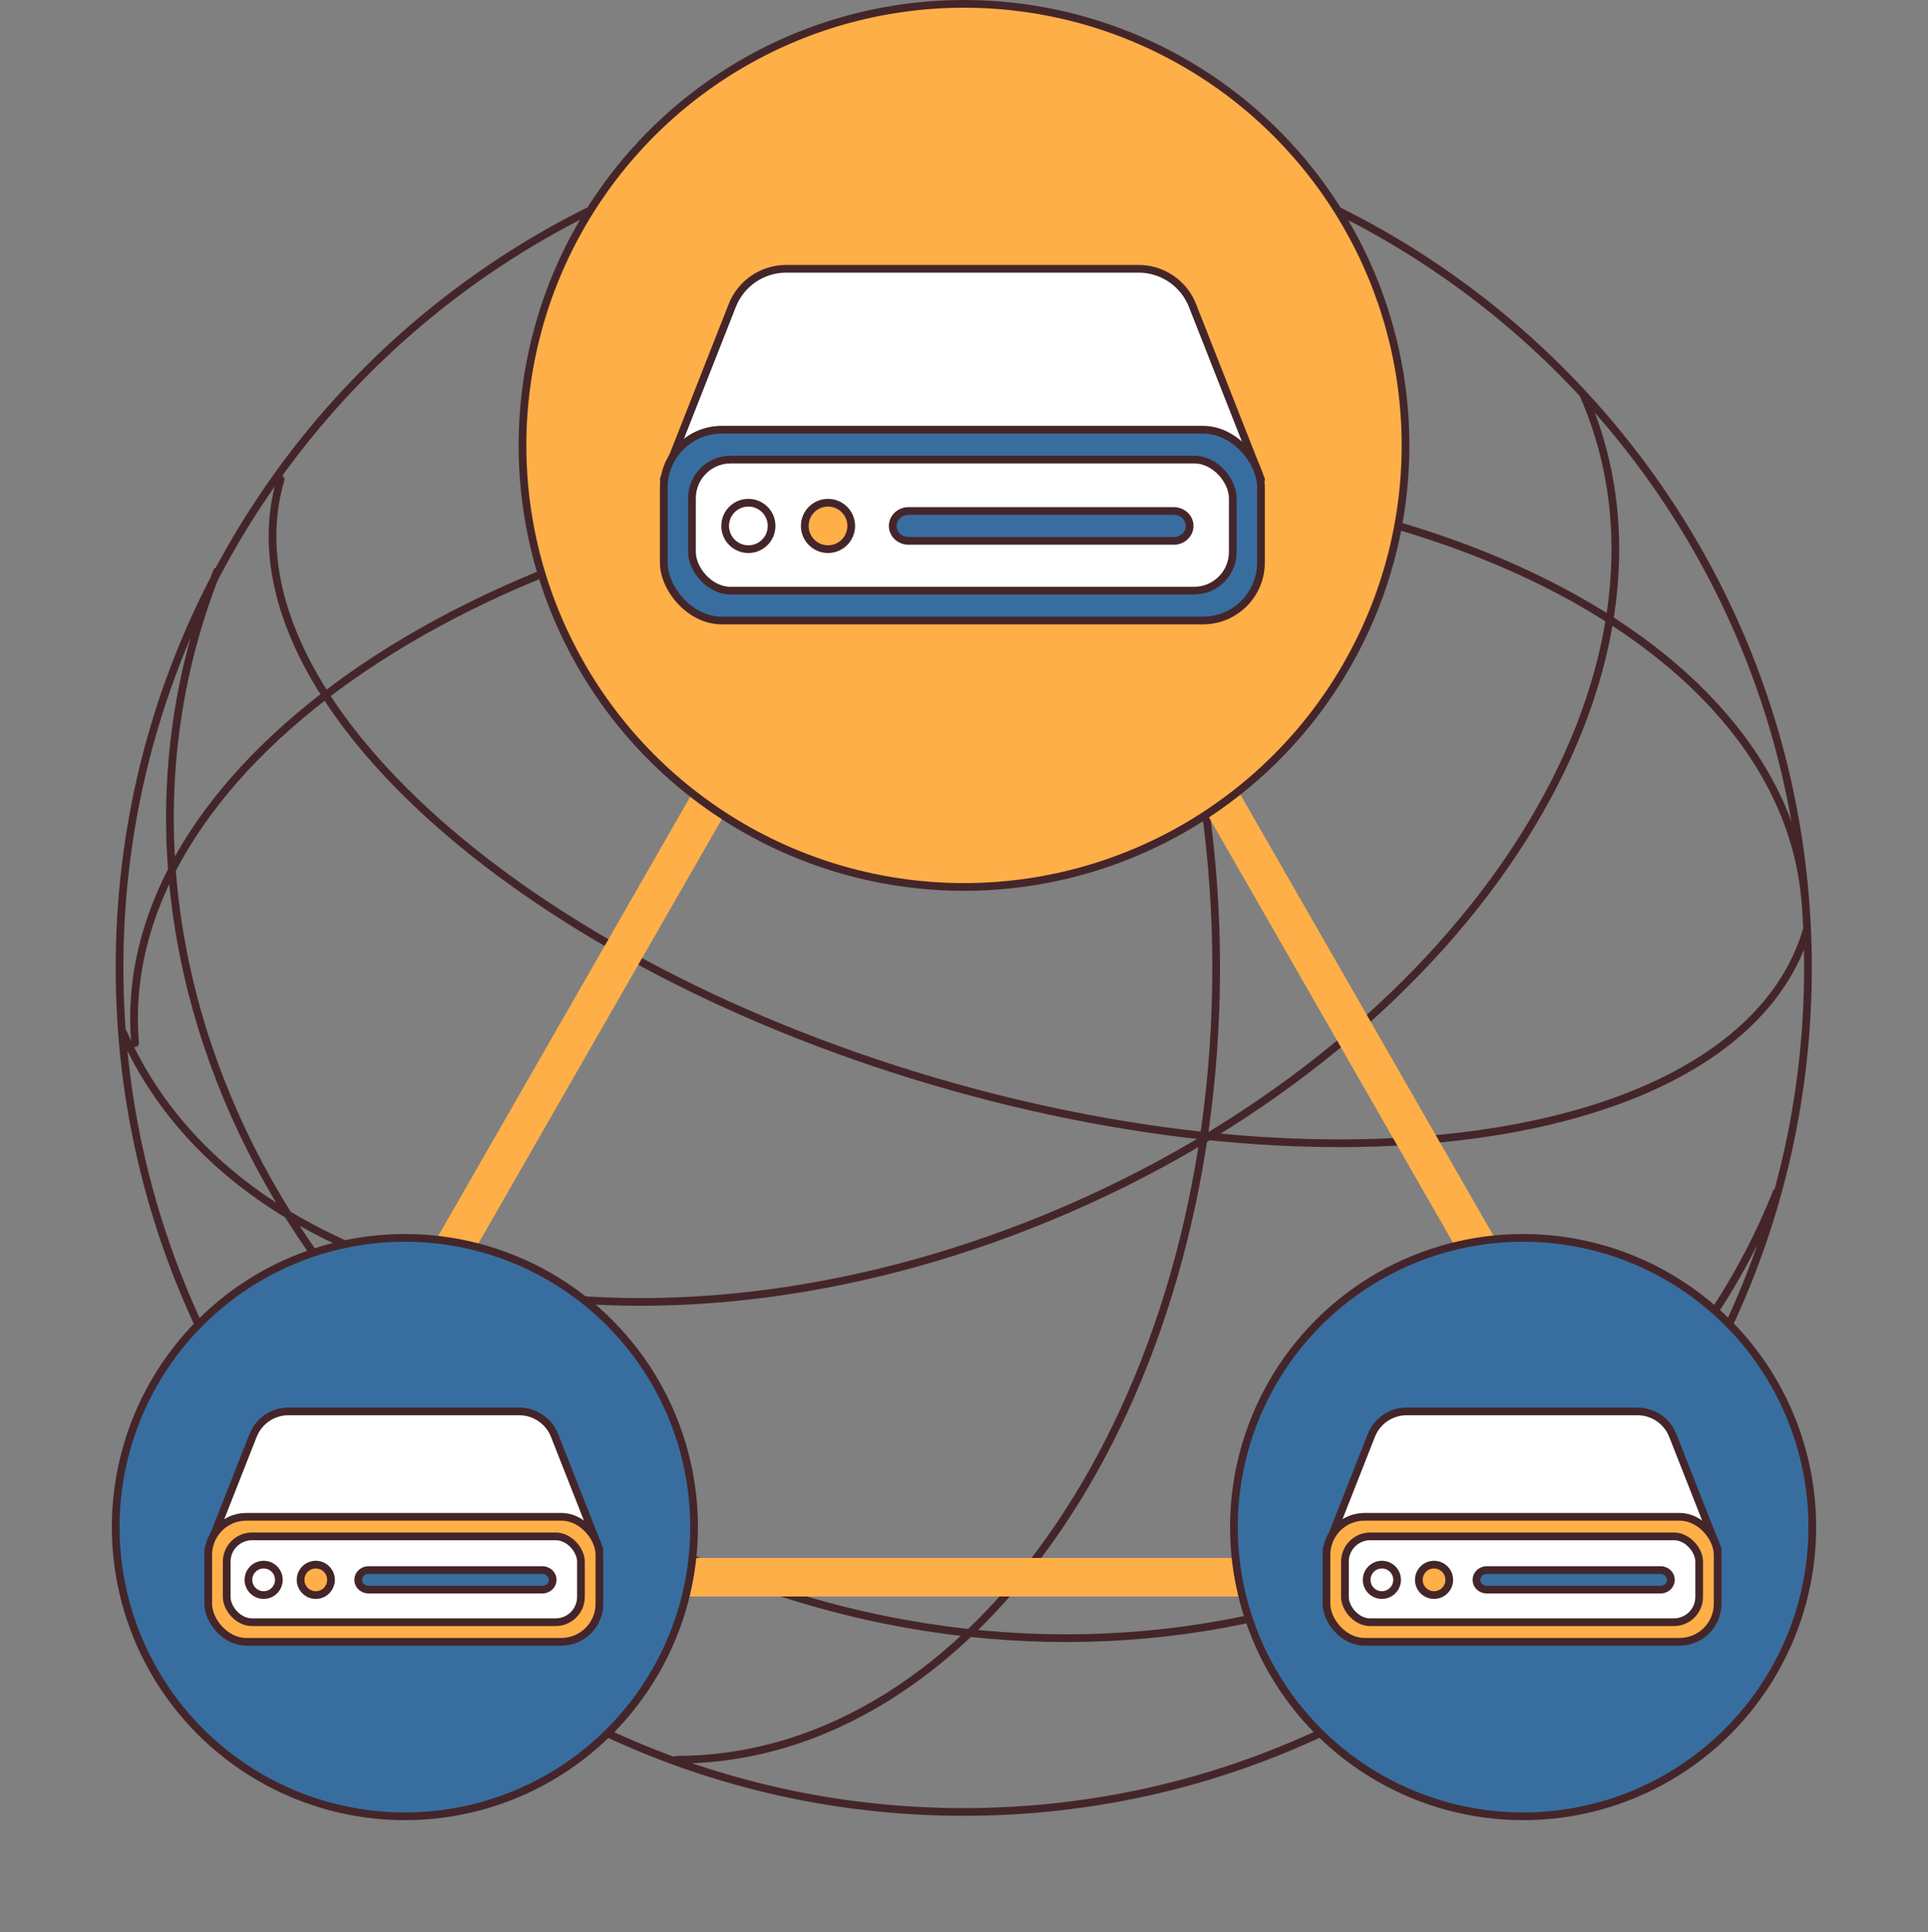 <svg width="500" height="501" viewBox="0 0 500 501" fill="none" xmlns="http://www.w3.org/2000/svg">
<rect x="0" y="0" width="500" height="501" fill="#808080" stroke="none"/>
<path d="M175.455 456.33C252.741 456.33 315.394 364.372 315.394 250.936C315.394 137.5 252.741 45.542 175.455 45.542M31.766 267.398C62.538 338.294 172.343 358.934 277.023 313.498C381.703 268.062 441.618 173.757 410.846 102.861M35.043 270.501C29.07 200.591 121.187 135.635 240.791 125.415C360.396 115.196 462.197 163.585 468.17 233.494M460.743 309.165C421.426 407.923 299.014 451.937 187.328 407.473C75.642 363.009 16.976 246.905 56.293 148.147M72.787 124.317C56.88 178.223 132.585 248.068 241.88 280.318C351.174 312.569 452.669 295.014 468.576 241.107M468.872 250.936C468.872 371.851 370.851 469.872 249.936 469.872C129.021 469.872 31 371.851 31 250.936C31 130.021 129.021 32 249.936 32C370.851 32 468.872 130.021 468.872 250.936Z" stroke="#44262A" stroke-width="2" stroke-miterlimit="10" stroke-linecap="round" stroke-linejoin="round"/>
<path d="M68.634 409L250.5 92.046L432.366 409H68.634Z" stroke="#FFAF48" stroke-width="10"/>
<circle cx="105" cy="396" r="75" fill="#386E9F" stroke="#44262A" stroke-width="2" stroke-miterlimit="10" stroke-linecap="round" stroke-linejoin="round"/>
<path d="M65.633 372.242C67.115 368.476 70.751 366 74.799 366H134.65C138.698 366 142.334 368.476 143.817 372.242L155.449 401.789H54L65.633 372.242Z" fill="white" stroke="#44262A" stroke-width="2" stroke-miterlimit="10" stroke-linecap="round" stroke-linejoin="round"/>
<rect x="54" y="393.335" width="101.449" height="32.407" rx="9.851" fill="#FFAF48" stroke="#44262A" stroke-width="2" stroke-miterlimit="10" stroke-linecap="round" stroke-linejoin="round"/>
<rect x="58.791" y="398.407" width="91.868" height="22.262" rx="6.567" fill="white" stroke="#44262A" stroke-width="2" stroke-miterlimit="10" stroke-linecap="round" stroke-linejoin="round"/>
<path d="M95.567 412.216H140.655C142.123 412.216 143.332 411.07 143.332 409.679C143.332 408.288 142.123 407.143 140.655 407.143H95.567C94.099 407.143 92.89 408.288 92.89 409.679C92.89 411.07 94.099 412.216 95.567 412.216Z" fill="#386E9F" stroke="#44262A" stroke-width="2" stroke-miterlimit="10" stroke-linecap="round" stroke-linejoin="round"/>
<path d="M68.372 413.625C70.551 413.625 72.317 411.859 72.317 409.68C72.317 407.501 70.551 405.734 68.372 405.734C66.193 405.734 64.427 407.501 64.427 409.68C64.427 411.859 66.193 413.625 68.372 413.625Z" fill="white" stroke="#44262A" stroke-width="2" stroke-miterlimit="10" stroke-linecap="round" stroke-linejoin="round"/>
<path d="M81.898 413.625C84.077 413.625 85.844 411.858 85.844 409.679C85.844 407.5 84.077 405.734 81.898 405.734C79.719 405.734 77.953 407.5 77.953 409.679C77.953 411.858 79.719 413.625 81.898 413.625Z" fill="#FFAF48" stroke="#44262A" stroke-width="2" stroke-miterlimit="10" stroke-linecap="round" stroke-linejoin="round"/>
<circle cx="395" cy="396" r="75" fill="#386E9F" stroke="#44262A" stroke-width="2" stroke-miterlimit="10" stroke-linecap="round" stroke-linejoin="round"/>
<path d="M355.633 372.242C357.115 368.476 360.751 366 364.799 366H424.65C428.698 366 432.334 368.476 433.817 372.242L445.449 401.789H344L355.633 372.242Z" fill="white" stroke="#44262A" stroke-width="2" stroke-miterlimit="10" stroke-linecap="round" stroke-linejoin="round"/>
<rect x="344" y="393.335" width="101.449" height="32.407" rx="9.851" fill="#FFAF48" stroke="#44262A" stroke-width="2" stroke-miterlimit="10" stroke-linecap="round" stroke-linejoin="round"/>
<rect x="348.791" y="398.407" width="91.868" height="22.262" rx="6.567" fill="white" stroke="#44262A" stroke-width="2" stroke-miterlimit="10" stroke-linecap="round" stroke-linejoin="round"/>
<path d="M385.567 412.216H430.655C432.123 412.216 433.332 411.07 433.332 409.679C433.332 408.288 432.123 407.143 430.655 407.143H385.567C384.099 407.143 382.89 408.288 382.89 409.679C382.89 411.07 384.099 412.216 385.567 412.216Z" fill="#386E9F" stroke="#44262A" stroke-width="2" stroke-miterlimit="10" stroke-linecap="round" stroke-linejoin="round"/>
<path d="M358.372 413.625C360.551 413.625 362.317 411.859 362.317 409.68C362.317 407.501 360.551 405.734 358.372 405.734C356.193 405.734 354.427 407.501 354.427 409.68C354.427 411.859 356.193 413.625 358.372 413.625Z" fill="white" stroke="#44262A" stroke-width="2" stroke-miterlimit="10" stroke-linecap="round" stroke-linejoin="round"/>
<path d="M371.898 413.625C374.077 413.625 375.844 411.858 375.844 409.679C375.844 407.5 374.077 405.734 371.898 405.734C369.719 405.734 367.953 407.5 367.953 409.679C367.953 411.858 369.719 413.625 371.898 413.625Z" fill="#FFAF48" stroke="#44262A" stroke-width="2" stroke-miterlimit="10" stroke-linecap="round" stroke-linejoin="round"/>
<circle cx="250" cy="115.5" r="114.5" fill="#FFAF48" stroke="#44262A" stroke-width="2" stroke-miterlimit="10" stroke-linecap="round" stroke-linejoin="round"/>
<path d="M189.898 79.23C192.161 73.48 197.712 69.7 203.892 69.7H295.265C301.444 69.7 306.995 73.48 309.259 79.23L327.018 124.338H172.139L189.898 79.23Z" fill="white" stroke="#44262A" stroke-width="2" stroke-miterlimit="10" stroke-linecap="round" stroke-linejoin="round"/>
<rect x="172.139" y="111.431" width="154.879" height="49.475" rx="15.039" fill="#386E9F" stroke="#44262A" stroke-width="2" stroke-miterlimit="10" stroke-linecap="round" stroke-linejoin="round"/>
<rect x="179.453" y="119.175" width="140.252" height="33.987" rx="10.026" fill="white" stroke="#44262A" stroke-width="2" stroke-miterlimit="10" stroke-linecap="round" stroke-linejoin="round"/>
<path d="M235.597 140.256H304.43C306.672 140.256 308.518 138.507 308.518 136.384C308.518 134.261 306.672 132.512 304.43 132.512H235.597C233.355 132.512 231.509 134.261 231.509 136.384C231.509 138.507 233.355 140.256 235.597 140.256Z" fill="#386E9F" stroke="#44262A" stroke-width="2" stroke-miterlimit="10" stroke-linecap="round" stroke-linejoin="round"/>
<path d="M194.082 142.407C197.408 142.407 200.105 139.71 200.105 136.384C200.105 133.057 197.408 130.361 194.082 130.361C190.755 130.361 188.059 133.057 188.059 136.384C188.059 139.71 190.755 142.407 194.082 142.407Z" fill="white" stroke="#44262A" stroke-width="2" stroke-miterlimit="10" stroke-linecap="round" stroke-linejoin="round"/>
<path d="M214.73 142.407C218.057 142.407 220.753 139.71 220.753 136.384C220.753 133.057 218.057 130.361 214.73 130.361C211.404 130.361 208.707 133.057 208.707 136.384C208.707 139.71 211.404 142.407 214.73 142.407Z" fill="#FFAF48" stroke="#44262A" stroke-width="2" stroke-miterlimit="10" stroke-linecap="round" stroke-linejoin="round"/>
</svg>
